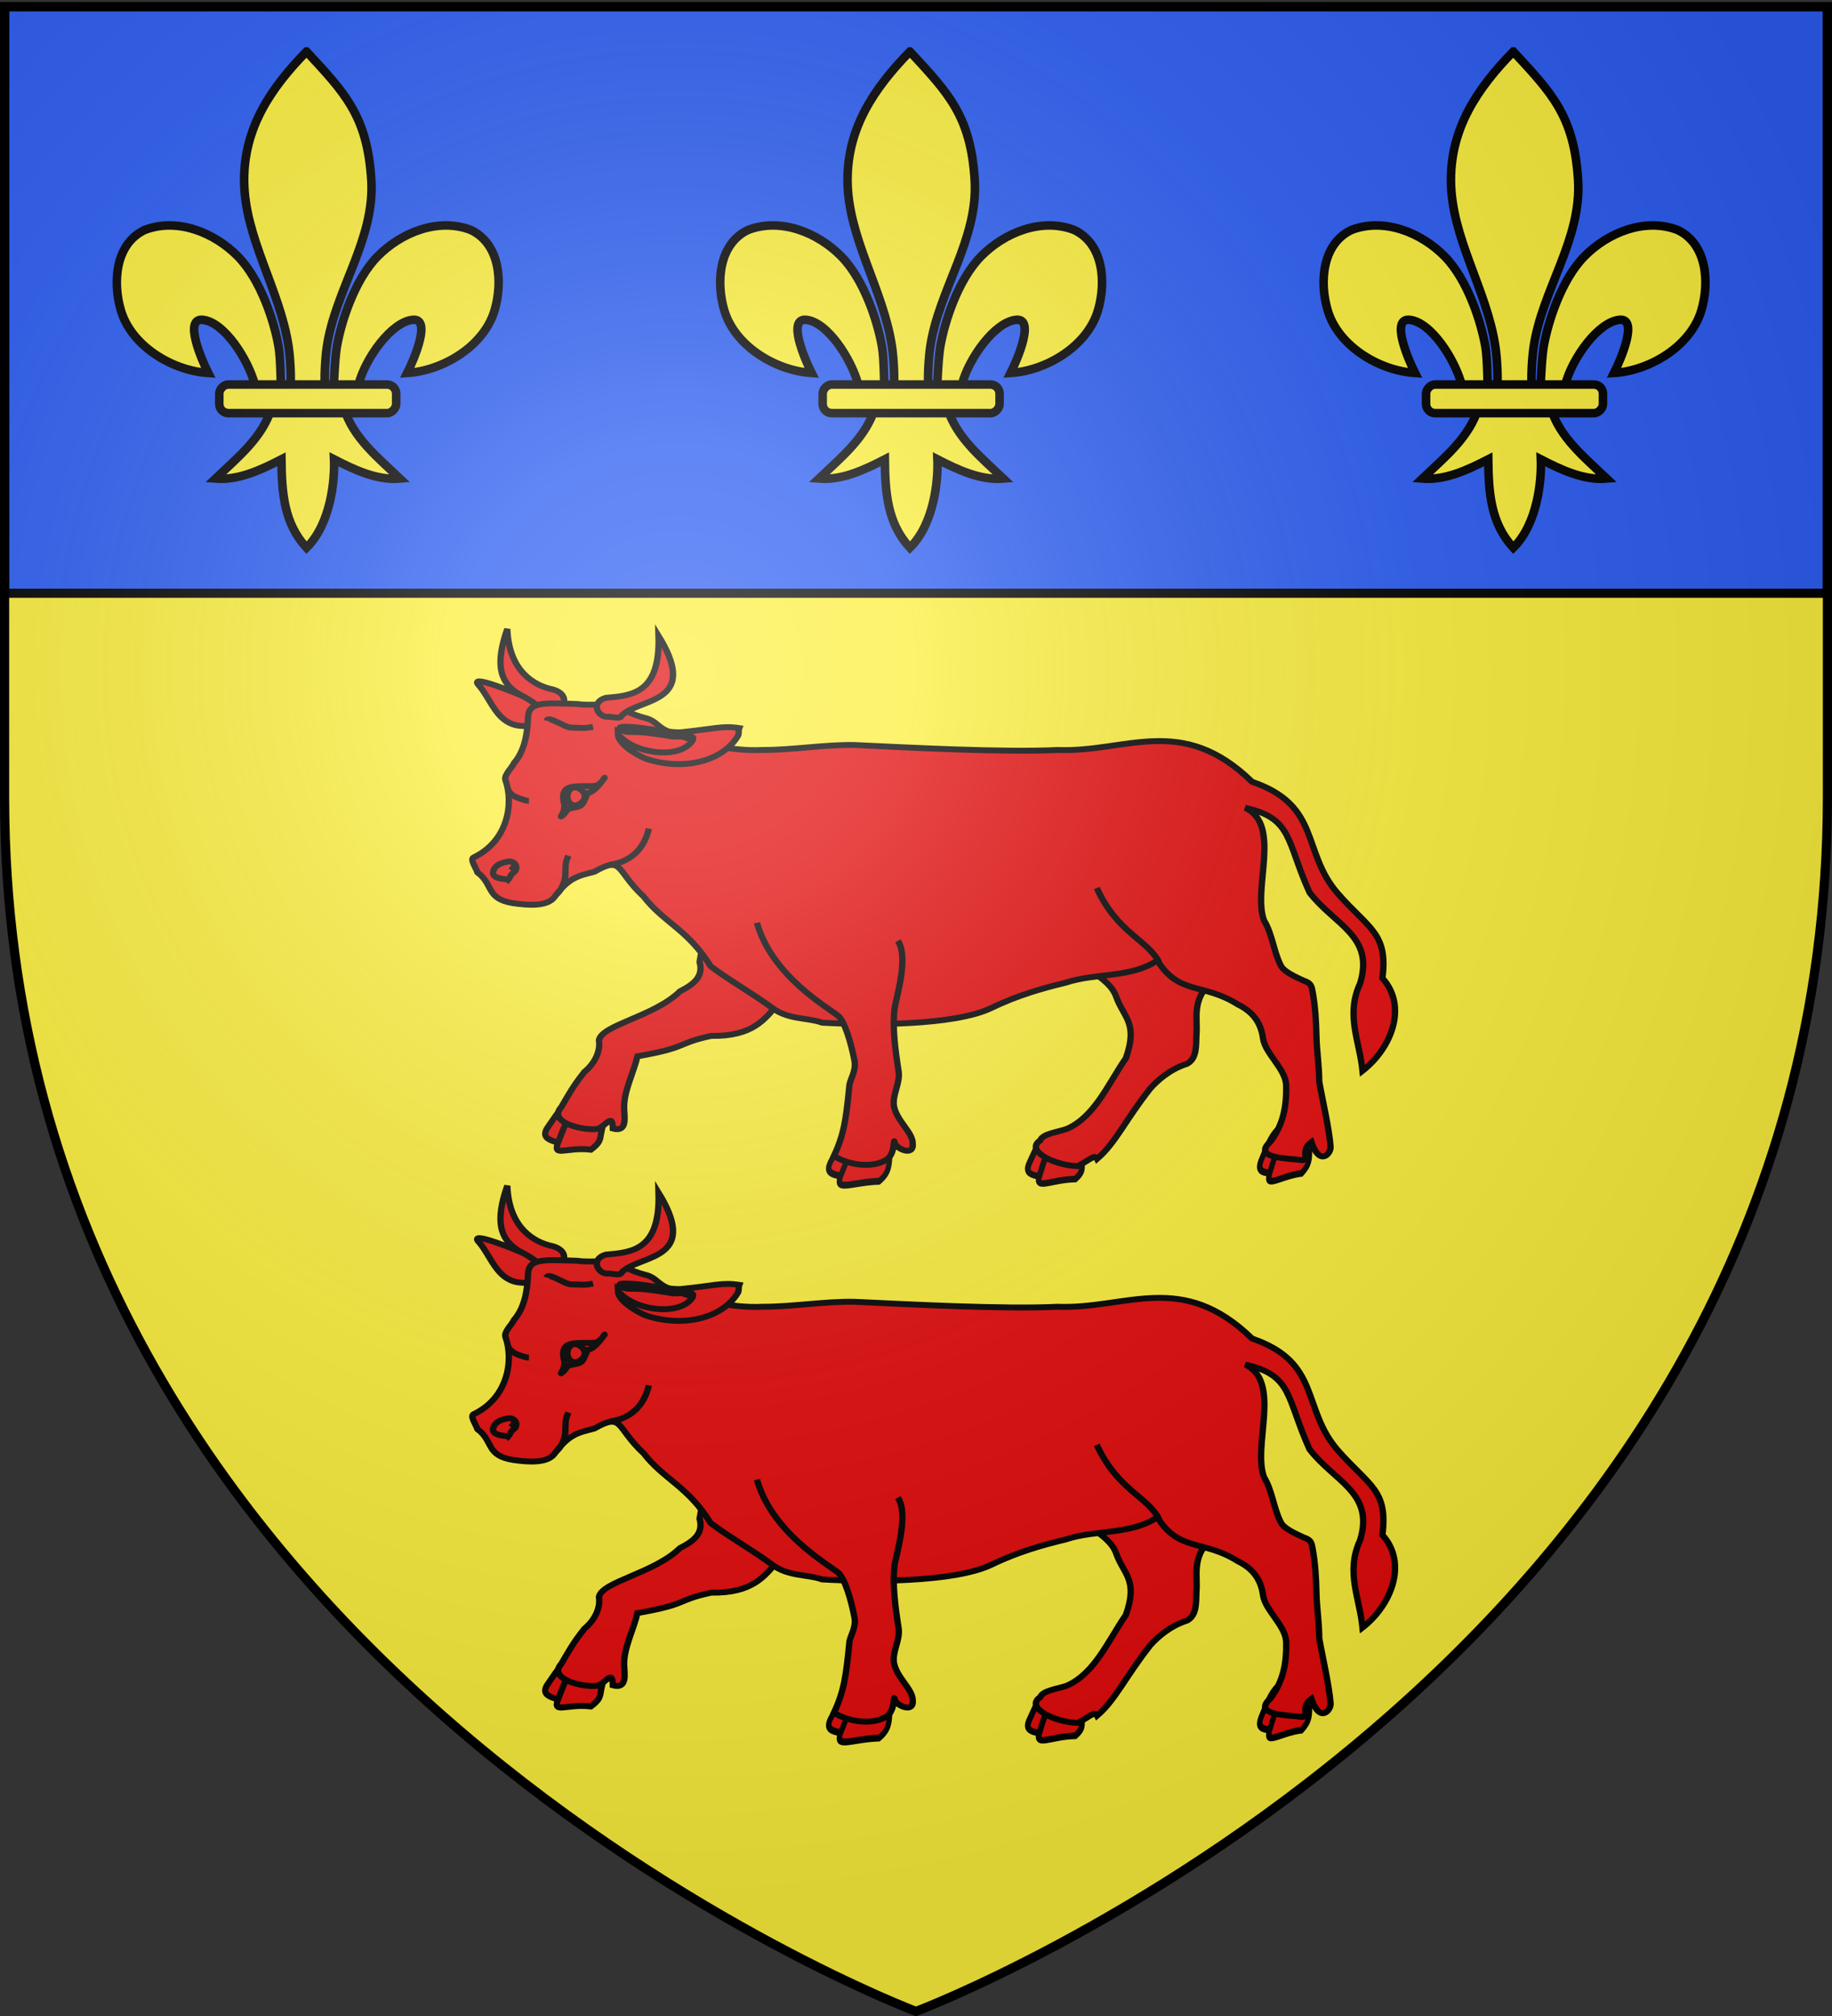 <svg xmlns="http://www.w3.org/2000/svg" xmlns:xlink="http://www.w3.org/1999/xlink" width="600" height="660" version="1.0"><rect width="100%" height="100%" fill="#333333" stroke="none"/><desc>Flag of Canton of Valais (Wallis)</desc><defs><radialGradient xlink:href="#a" id="b" cx="221.445" cy="226.331" r="300" fx="221.445" fy="226.331" gradientTransform="matrix(1.353 0 0 1.349 -77.63 -85.747)" gradientUnits="userSpaceOnUse"/><linearGradient id="a"><stop offset="0" style="stop-color:white;stop-opacity:.314"/><stop offset=".19" style="stop-color:white;stop-opacity:.251"/><stop offset=".6" style="stop-color:#6b6b6b;stop-opacity:.125"/><stop offset="1" style="stop-color:black;stop-opacity:.125"/></linearGradient></defs><g style="display:inline"><path d="M300 658.5s298.5-112.32 298.5-397.772V2.176H1.5v258.552C1.5 546.18 300 658.5 300 658.5" style="fill:#fcef3c;fill-opacity:1;fill-rule:evenodd;stroke:none;stroke-width:1px;stroke-linecap:butt;stroke-linejoin:miter;stroke-opacity:1"/><path d="M1.5 2.188v192.03h597V2.189z" style="fill:#2b5df2;fill-opacity:1;fill-rule:evenodd;stroke:#000;stroke-width:3;stroke-linecap:butt;stroke-linejoin:miter;stroke-miterlimit:4;stroke-dasharray:none;stroke-opacity:1;display:inline"/><g style="stroke:#000;stroke-opacity:1;stroke-width:2.8;stroke-miterlimit:4;stroke-dasharray:none"><g style="display:inline;stroke:#000;stroke-opacity:1;stroke-width:20.296;stroke-miterlimit:4;stroke-dasharray:none"><g style="stroke:#000;stroke-width:6.576;stroke-miterlimit:4;stroke-dasharray:none;stroke-opacity:1;display:inline" transform="matrix(.426 0 0 .426 120.874 327.873)"><path d="M-48.097-730.047C-18.635-698.2-1.31-680.639 1.716-631.226c2.8 45.728-27.63 83.959-34.188 128.188-1.244 8.39-2.311 25.513-1.187 32.458.832 5.143 3.392 20.855 6.187 1.414.575-3.999.987-24.06 2.75-34.247 3.212-18.561 13.498-51.199 31.344-69.281 17.838-18.075 46.104-29.799 71.312-20.344 22.84 10.538 25 40.3 18.5 62.062-8.138 27.256-39.24 46.12-67.125 47.97 5.526-10.927 18.75-42.114 4.407-40.876-16.603 1.433-36.463 29.681-41.633 49.06-1.947 7.297-1.16 18.627-11.586 18.159 6.875 23.228 26.28 38.598 43.281 54.812-17.722 1.474-35.255-6.867-50.719-14.812.654 15.925-2.437 49.567-21.156 67.937-17.375-18.916-18.956-41.986-19.281-67.937-15.463 7.945-32.996 16.286-50.719 14.812 17.001-16.214 36.407-31.584 43.281-54.812-10.425.468-11.052-10.155-13-17.453-5.17-19.377-23.616-48.333-40.218-49.766-14.344-1.238-1.12 29.949 4.406 40.875-27.884-1.848-58.986-20.713-67.125-47.969-6.499-21.762-4.34-51.524 18.5-62.062 25.208-9.455 53.474 2.27 71.312 20.344 17.846 18.082 28.132 50.72 31.344 69.281 1.763 10.187 1.468 28.834 2.043 32.833 2.796 19.441 6.062 5.143 6.895 0 1.124-6.945.056-24.069-1.188-32.458-6.559-44.23-34.109-84.015-34.187-128.188-.07-39.886 19.983-70.234 47.937-98.82z" style="fill:#fcef3c;fill-opacity:1;fill-rule:evenodd;stroke:#000;stroke-width:6.576;stroke-linecap:butt;stroke-linejoin:miter;stroke-miterlimit:4;stroke-dasharray:none;stroke-opacity:1"/><rect width="136" height="22" x="-20.841" y="-474.154" rx="7.012" ry="7.012" style="fill:#fcef3c;fill-opacity:1;fill-rule:evenodd;stroke:#000;stroke-width:6.576;stroke-linejoin:round;stroke-miterlimit:4;stroke-dasharray:none;stroke-opacity:1" transform="scale(-1 1)"/></g></g><g style="display:inline;stroke:#000;stroke-opacity:1;stroke-width:20.296;stroke-miterlimit:4;stroke-dasharray:none"><g style="stroke:#000;stroke-width:6.576;stroke-miterlimit:4;stroke-dasharray:none;stroke-opacity:1;display:inline" transform="matrix(.426 0 0 .426 516.112 327.873)"><path d="M-48.097-730.047C-18.635-698.2-1.31-680.639 1.716-631.226c2.8 45.728-27.63 83.959-34.188 128.188-1.244 8.39-2.311 25.513-1.187 32.458.832 5.143 3.392 20.855 6.187 1.414.575-3.999.987-24.06 2.75-34.247 3.212-18.561 13.498-51.199 31.344-69.281 17.838-18.075 46.104-29.799 71.312-20.344 22.84 10.538 25 40.3 18.5 62.062-8.138 27.256-39.24 46.12-67.125 47.97 5.526-10.927 18.75-42.114 4.407-40.876-16.603 1.433-36.463 29.681-41.633 49.06-1.947 7.297-1.16 18.627-11.586 18.159 6.875 23.228 26.28 38.598 43.281 54.812-17.722 1.474-35.255-6.867-50.719-14.812.654 15.925-2.437 49.567-21.156 67.937-17.375-18.916-18.956-41.986-19.281-67.937-15.463 7.945-32.996 16.286-50.719 14.812 17.001-16.214 36.407-31.584 43.281-54.812-10.425.468-11.052-10.155-13-17.453-5.17-19.377-23.616-48.333-40.218-49.766-14.344-1.238-1.12 29.949 4.406 40.875-27.884-1.848-58.986-20.713-67.125-47.969-6.499-21.762-4.34-51.524 18.5-62.062 25.208-9.455 53.474 2.27 71.312 20.344 17.846 18.082 28.132 50.72 31.344 69.281 1.763 10.187 1.468 28.834 2.043 32.833 2.796 19.441 6.062 5.143 6.895 0 1.124-6.945.056-24.069-1.188-32.458-6.559-44.23-34.109-84.015-34.187-128.188-.07-39.886 19.983-70.234 47.937-98.82z" style="fill:#fcef3c;fill-opacity:1;fill-rule:evenodd;stroke:#000;stroke-width:6.576;stroke-linecap:butt;stroke-linejoin:miter;stroke-miterlimit:4;stroke-dasharray:none;stroke-opacity:1"/><rect width="136" height="22" x="-20.841" y="-474.154" rx="7.012" ry="7.012" style="fill:#fcef3c;fill-opacity:1;fill-rule:evenodd;stroke:#000;stroke-width:6.576;stroke-linejoin:round;stroke-miterlimit:4;stroke-dasharray:none;stroke-opacity:1" transform="scale(-1 1)"/></g></g><g style="display:inline;stroke:#000;stroke-opacity:1;stroke-width:20.296;stroke-miterlimit:4;stroke-dasharray:none"><g style="stroke:#000;stroke-width:6.576;stroke-miterlimit:4;stroke-dasharray:none;stroke-opacity:1;display:inline" transform="matrix(.426 0 0 .426 318.493 327.873)"><path d="M-48.097-730.047C-18.635-698.2-1.31-680.639 1.716-631.226c2.8 45.728-27.63 83.959-34.188 128.188-1.244 8.39-2.311 25.513-1.187 32.458.832 5.143 3.392 20.855 6.187 1.414.575-3.999.987-24.06 2.75-34.247 3.212-18.561 13.498-51.199 31.344-69.281 17.838-18.075 46.104-29.799 71.312-20.344 22.84 10.538 25 40.3 18.5 62.062-8.138 27.256-39.24 46.12-67.125 47.97 5.526-10.927 18.75-42.114 4.407-40.876-16.603 1.433-36.463 29.681-41.633 49.06-1.947 7.297-1.16 18.627-11.586 18.159 6.875 23.228 26.28 38.598 43.281 54.812-17.722 1.474-35.255-6.867-50.719-14.812.654 15.925-2.437 49.567-21.156 67.937-17.375-18.916-18.956-41.986-19.281-67.937-15.463 7.945-32.996 16.286-50.719 14.812 17.001-16.214 36.407-31.584 43.281-54.812-10.425.468-11.052-10.155-13-17.453-5.17-19.377-23.616-48.333-40.218-49.766-14.344-1.238-1.12 29.949 4.406 40.875-27.884-1.848-58.986-20.713-67.125-47.969-6.499-21.762-4.34-51.524 18.5-62.062 25.208-9.455 53.474 2.27 71.312 20.344 17.846 18.082 28.132 50.72 31.344 69.281 1.763 10.187 1.468 28.834 2.043 32.833 2.796 19.441 6.062 5.143 6.895 0 1.124-6.945.056-24.069-1.188-32.458-6.559-44.23-34.109-84.015-34.187-128.188-.07-39.886 19.983-70.234 47.937-98.82z" style="fill:#fcef3c;fill-opacity:1;fill-rule:evenodd;stroke:#000;stroke-width:6.576;stroke-linecap:butt;stroke-linejoin:miter;stroke-miterlimit:4;stroke-dasharray:none;stroke-opacity:1"/><rect width="136" height="22" x="-20.841" y="-474.154" rx="7.012" ry="7.012" style="fill:#fcef3c;fill-opacity:1;fill-rule:evenodd;stroke:#000;stroke-width:6.576;stroke-linejoin:round;stroke-miterlimit:4;stroke-dasharray:none;stroke-opacity:1" transform="scale(-1 1)"/></g></g></g><g style="stroke:#000;stroke-opacity:1;stroke-width:2.117;stroke-miterlimit:4;stroke-dasharray:none"><g style="stroke:#000;stroke-opacity:1;stroke-width:2.117;stroke-miterlimit:4;stroke-dasharray:none"><g style="stroke:#000;stroke-opacity:1;stroke-width:3.471;stroke-miterlimit:4;stroke-dasharray:none"><path d="M774.097 562.09c-4.669 4.748-5.584 9.856-7.735 15.919-4.086 10.757 6.69 7.582 24.916 6.852 5.796-4.732 4.52-10.964 4.108-17.539" style="fill:#e20909;fill-opacity:1;fill-rule:evenodd;stroke:#000;stroke-width:3.471;stroke-linecap:butt;stroke-linejoin:miter;stroke-miterlimit:4;stroke-dasharray:none;stroke-opacity:1" transform="matrix(.561 .154 -.157 .549 -159.45 -66.78)"/><path d="M777.525 568.12c-2.892 5.12-2.75 10.288-3.424 16.51-1.411 11.064 4.475 2.391 18.783.16 3.787-5.198 3.827-6.689 2.386-13.21" style="fill:#e20909;fill-opacity:1;fill-rule:evenodd;stroke:#000;stroke-width:3.471;stroke-linecap:butt;stroke-linejoin:miter;stroke-miterlimit:4;stroke-dasharray:none;stroke-opacity:1" transform="matrix(.561 .154 -.157 .549 -159.45 -66.78)"/></g><path d="M222.196 317.634c-2.336 3.979-2.93 8.746-3.688 13.21 1.403 5.4-2.1 8.118-6.579 10.574-8.682 9.08-26.06 11.963-27.124 17.525.61 4.095-1.535 8.496-4.896 11.434-3.992 5.45-5.147 7.943-7.708 12.587-4.585 5.364 6.788 8.364 11.524 7.916 3.02-.118 5.62-6.533 5.74-.199 5.097 1.44 3.798-4.392 3.77-7.518-.09-5.949 3.187-12.56 4.456-18.407 17.66-3.353 12.453-4.483 24.726-7.343 13.93.249 18.018-5.988 22.522-11.814 3.946-2.408 6.729-3.816 10.018-6.866" style="fill:#e20909;fill-opacity:1;fill-rule:evenodd;stroke:#000;stroke-width:2.117;stroke-linecap:butt;stroke-linejoin:miter;stroke-miterlimit:4;stroke-dasharray:none;stroke-opacity:1" transform="matrix(.978 0 0 .912 15.422 13.172)"/><g style="stroke:#000;stroke-opacity:1;stroke-width:3.759;stroke-miterlimit:4;stroke-dasharray:none"><path d="M1033.472 561.592c-5.037 3.662-6.642 8.208-9.534 13.446-5.383 9.254 5.095 7.932 22.13 9.949 6.083-3.483 5.817-9.38 6.406-15.466" style="fill:#e20909;fill-opacity:1;fill-rule:evenodd;stroke:#000;stroke-width:3.759;stroke-linecap:butt;stroke-linejoin:miter;stroke-miterlimit:4;stroke-dasharray:none;stroke-opacity:1" transform="matrix(.496 0 0 .57 -170.564 52.57)"/><path d="M1038.127 567.5c-4.473 4.323-5.423 9.046-7.55 14.633-4.03 9.91 6.16 3.199 23.313 2.838 5.533-4.29 4.44-6.143 4.168-12.25" style="fill:#e20909;fill-opacity:1;fill-rule:evenodd;stroke:#000;stroke-width:3.759;stroke-linecap:butt;stroke-linejoin:miter;stroke-miterlimit:4;stroke-dasharray:none;stroke-opacity:1" transform="matrix(.496 0 0 .57 -170.564 52.57)"/></g><path d="M341.469 329.157c3.29.29 6.188 3.482 8.83 5.449 3.257 2.374 6.53 5.085 7.713 8.704 2.46 7.529 7.444 9.398 3.25 22.116-5.945 9.187-10.367 20.935-19.76 25.374-3.185 1.195-8.076 1.7-8.948 4.152-5.229 3.702 5.01 9.043 12.584 9.209 4.282-2.341 5.629-4.376 6.483-2.59 6.203-5.704 9.51-14.037 17.852-25.335 2.3-2.716 6.329-6.765 12.319-8.823 3.252-1.923 2.954-6.329 3.095-10.268.5-5.584-1.533-11.777 4.006-18.111 1.894-2.654 6.984-4.79 1.653-7.408" style="fill:#e20909;fill-opacity:1;fill-rule:evenodd;stroke:#000;stroke-width:2.117;stroke-linecap:butt;stroke-linejoin:miter;stroke-miterlimit:4;stroke-dasharray:none;stroke-opacity:1" transform="matrix(.978 0 0 .912 15.422 13.172)"/><g style="stroke:#000;stroke-opacity:1;stroke-width:3.313;stroke-miterlimit:4;stroke-dasharray:none"><path d="M941.012 563.374c-5.198 3.515-6.854 7.879-9.838 12.907-5.555 8.883 5.257 7.614 22.836 9.55 6.276-3.343 6.002-9.005 6.609-14.846" style="fill:#e20909;fill-opacity:1;fill-rule:evenodd;stroke:#000;stroke-width:3.313;stroke-linecap:butt;stroke-linejoin:miter;stroke-miterlimit:4;stroke-dasharray:none;stroke-opacity:1" transform="matrix(.534 -.005 -.069 .683 -185.01 -9.421)"/><path d="M945.815 569.045c-4.616 4.15-5.595 8.684-7.79 14.047-4.159 9.511 5.781 4.298 23.481 3.951 5.71-4.118 5.157-7.124 4.875-12.986" style="fill:#e20909;fill-opacity:1;fill-rule:evenodd;stroke:#000;stroke-width:3.313;stroke-linecap:butt;stroke-linejoin:miter;stroke-miterlimit:4;stroke-dasharray:none;stroke-opacity:1" transform="matrix(.534 -.005 -.069 .683 -185.01 -9.421)"/></g><g style="stroke:#000;stroke-opacity:1;stroke-width:4.213;stroke-miterlimit:4;stroke-dasharray:none"><path d="M1181.228 559.143c-5.085 4.86-6.462 10.451-9.157 16.993-5.052 11.584 5.975 9.005 24.202 9.797 6.206-4.745 5.502-11.776 5.69-19.112" style="fill:#e20909;fill-opacity:1;fill-rule:evenodd;stroke:#000;stroke-width:4.213;stroke-linecap:butt;stroke-linejoin:miter;stroke-miterlimit:4;stroke-dasharray:none;stroke-opacity:1" transform="matrix(.421 .001 -.06 .535 -45.489 69.604)"/><path d="M1186.592 565.767c-4.439 5.598-5.109 11.34-6.967 18.226-3.568 12.238 6.334 3.68 24.515 1.616 5.565-5.66 4.707-8.21 3.98-15.49" style="fill:#e20909;fill-opacity:1;fill-rule:evenodd;stroke:#000;stroke-width:4.213;stroke-linecap:butt;stroke-linejoin:miter;stroke-miterlimit:4;stroke-dasharray:none;stroke-opacity:1" transform="matrix(.421 .001 -.06 .535 -45.489 69.604)"/></g><path d="M168.418 232.814c-4.705-1.251-13.76-5.76-14.3-21.478-8.583 26.08 9.592 21.926 12.319 30.972 7.705-1.203 9.304-7.962 1.981-9.494z" style="fill:#e20909;fill-opacity:1;fill-rule:evenodd;stroke:#000;stroke-width:2.117;stroke-linecap:butt;stroke-linejoin:miter;stroke-miterlimit:4;stroke-dasharray:none;stroke-opacity:1" transform="matrix(.978 0 0 .912 15.422 13.172)"/><path d="M165.874 247.268c-1.495-1.338-6.263-.81-8.6-1.325-6.86-1.51-8.615-9.246-12.57-14.262-4.46-4.888 14.107 3.46 14.874 3.905 3.447 1.997 10.989 7.578 6.296 11.682z" style="fill:#e20909;fill-opacity:1;fill-rule:evenodd;stroke:#000;stroke-width:2.117;stroke-linecap:butt;stroke-linejoin:miter;stroke-miterlimit:4;stroke-dasharray:none;stroke-opacity:1" transform="matrix(.978 0 0 .912 15.422 13.172)"/><path d="M432.284 306.355c10.354 12.66 16.82 14.14 14.883 30.312 8.606 10.267 2.957 25.244-6.66 33.294-.959-10.565-5.735-20.025-.808-31.393 4.863-17.063-8.55-20.903-16.93-32.625-7.845-18.534-5.57-26.604-21.559-30.404 12.358 6.005 2.355 29.268 6.338 40.472 2.814 4.952 3.165 11.11 5.625 16.21 1.016 2.105 4.557 3.846 7.603 5.348 2.639.926 2.665 1.988 3.092 4.447.805 4.949 1.106 10.066 1.199 15.22.102 5.634.947 11.004.94 16.555.994 6.178 3.4 17.145 3.8 23.439.154 2.405-3.616 7.201-6.428-1.718-3.711 2.91-.668 6.06-2.91 6.518-4.649-.691-17.237-.508-10.76-6.686 4.266-6.24 5.406-12.51 5.226-20.401-.33-5.906-7.053-11.196-7.747-16.668-.73-5.769-3.497-9.595-8.494-12.185-11.385-7.735-19.745-3.308-26.88-15.75-9.079 6.438-20.571 4.357-30.661 7.965-7.403 1.916-15.917 4.407-24.814 9.033-12.562 6.531-41.912 6.277-56.804 5.33-5.096-1.96-11.17-.897-16.807-5.374-6.78-5.384-14.504-9.967-20.52-14.878-7.673-13.272-15.55-15.514-22.428-25.014-9.47-9.416-6.782-14.79-16.54-8.893-5.09 1.447-8.336 1.784-13.325 9.061-2.47 3.602-9.257 2.918-13.898 2.2-9.171-1.598-6.477-6.77-11.892-11.053-.5-1.614-2.592-4.697-1.29-5.36 11.701-5.965 13.378-19.617 10.68-27.709-.627-1.88 2.176-4.441 2.898-6.222 3.44-4.204 4.45-10.475 4.624-16.185.177-5.834 4.911-5.385 16.529-4.969 4.881.838 11.302-.882 15.293 1.784 2.543 1.7 5.19 2.618 7.874 3.374 3.016.85 3.927 3.193 6.935 4.51 9.312 4.075 21.34 7.424 31.876 6.838 10.3.019 20.614-1.963 30.9-1.78 17.914.902 50.018 2.731 67.959 1.78 23.037.976 41.54-13.214 65.126 11.419 23.255 8.526 16.452 25.116 28.755 40.158z" style="fill:#e20909;fill-opacity:1;fill-rule:evenodd;stroke:#000;stroke-width:2.117;stroke-linecap:butt;stroke-linejoin:miter;stroke-miterlimit:4;stroke-dasharray:none;stroke-opacity:1" transform="matrix(.978 0 0 .912 15.422 13.172)"/><path d="M187.032 236.07c8.849-.812 18.346-1.567 17.728-22.247 12.398 21.607-1.929 22.354-9.619 26.584-1.033.569-1.947 1.2-2.66 1.954-.555 1.406-2.337.59-4.446.495-3.413.475-6.382-5.012-1.003-6.787zM191.102 248.913c0 3.502 5.678 7.28 9.257 8.95 12.27 4.477 25.673 1.272 30.951-8.086.505-.896.117-1.848.482-2.855-5.796-.959-8.335.313-19.863 1.528-6.285-.058-12.225-2.006-18.513-2.006-3.78 0-.383 1.852 1.157 1.852 4.886-.005 6.137.204 13.555 1.389 2.874 1.073 9.67-1.39 7.934 1.852-4.335 6.871-20.046 4.585-24.96-2.624zM237.716 316.812c4.972 18.983 23.5 30.234 27.154 33.368 2.177 1.868 4.345 9.53 5.529 16.25.63 3.577-1.664 6.888-1.738 8.918-1.122 12.176-1.791 17.433-5.165 25.168 5.46 3.629 13.673 4.447 18.033 1.026 2.625-2.484 1.785-8.166 2.357-5.712.483 2.159 6.48 5 5.999.2-.025-4.14-5.499-8.14-6.321-13.628-.475-4.026 2.187-8.14 1.592-12.23-1.137-7.81-2.097-15.54-1.366-22.423.377-3.555 4.936-18.396 1.11-24.456M172.16 278.634c-.493.35 1.845-2.18.814-5.346-1.137-6.962 4.794-5.125 10.673-5.63 2.057-.705 2.818-2.806 3.048-2.903-.016-.156-2.908 5.057-5.728 5.516-1.807 5.182-1.985 4.566-5.628 5.429-1.866.442-1.104 1.498-3.18 2.934z" style="fill:#e20909;fill-opacity:1;fill-rule:evenodd;stroke:#000;stroke-width:2.117;stroke-linecap:butt;stroke-linejoin:miter;stroke-miterlimit:4;stroke-dasharray:none;stroke-opacity:1" transform="matrix(.978 0 0 .912 15.422 13.172)"/><path d="M180.057 271.443c0 1.797-1.947 3.256-3.329 3.256-1.381 0-2.502-1.459-2.502-3.256s1.121-3.255 2.502-3.255c1.382 0 3.33 1.458 3.33 3.255z" style="fill:#e20909;fill-opacity:1;stroke:#000;stroke-width:2.117;stroke-miterlimit:4;stroke-opacity:1;stroke-dasharray:none" transform="matrix(.978 0 0 .912 15.422 13.172)"/><path d="M154.406 268.974c.688 2.148 3.138 3.174 6.281 4.012.212.057.441 0 .662 0M188.292 295.98c7.916-1.077 11.813-6.523 13.224-12.963M167.3 244.284c.55-2.058 5.992 2.469 8.264 2.469 3.142 0 4.136.423 7.273-.309M170.275 306.627c1.154-.27 2.435-2.922 2.975-4.938.612-2.285.069-4.886.661-7.098.23-.86.48-1.346.661-1.852M156.72 296.134l-1.322 1.852M154.406 301.38c-1.07-.449-6.683-.175-4.628-4.012.814-1.52 2.631-2.08 4.298-2.469 2.767-.645 4.194 2.465 1.983 4.013-.832.582-1.003 1.71-1.653 2.469z" style="fill:#e20909;fill-opacity:1;fill-rule:evenodd;stroke:#000;stroke-width:2.117;stroke-linecap:butt;stroke-linejoin:miter;stroke-miterlimit:4;stroke-dasharray:none;stroke-opacity:1" transform="matrix(.978 0 0 .912 15.422 13.172)"/><path d="M372.444 331.175c-3.689-8.191-13.943-10.486-20.924-26.836" style="fill:none;fill-rule:evenodd;stroke:#000;stroke-width:2.117;stroke-linecap:butt;stroke-linejoin:miter;stroke-miterlimit:4;stroke-dasharray:none;stroke-opacity:1" transform="matrix(.978 0 0 .912 15.422 13.172)"/></g><g style="stroke:#000;stroke-opacity:1;stroke-width:2.117;stroke-miterlimit:4;stroke-dasharray:none"><g style="stroke:#000;stroke-opacity:1;stroke-width:3.471;stroke-miterlimit:4;stroke-dasharray:none"><path d="M774.097 562.09c-4.669 4.748-5.584 9.856-7.735 15.919-4.086 10.757 6.69 7.582 24.916 6.852 5.796-4.732 4.52-10.964 4.108-17.539" style="fill:#e20909;fill-opacity:1;fill-rule:evenodd;stroke:#000;stroke-width:3.471;stroke-linecap:butt;stroke-linejoin:miter;stroke-miterlimit:4;stroke-dasharray:none;stroke-opacity:1" transform="matrix(.561 .154 -.157 .549 -159.45 115.494)"/><path d="M777.525 568.12c-2.892 5.12-2.75 10.288-3.424 16.51-1.411 11.064 4.475 2.391 18.783.16 3.787-5.198 3.827-6.689 2.386-13.21" style="fill:#e20909;fill-opacity:1;fill-rule:evenodd;stroke:#000;stroke-width:3.471;stroke-linecap:butt;stroke-linejoin:miter;stroke-miterlimit:4;stroke-dasharray:none;stroke-opacity:1" transform="matrix(.561 .154 -.157 .549 -159.45 115.494)"/></g><path d="M222.196 317.634c-2.336 3.979-2.93 8.746-3.688 13.21 1.403 5.4-2.1 8.118-6.579 10.574-8.682 9.08-26.06 11.963-27.124 17.525.61 4.095-1.535 8.496-4.896 11.434-3.992 5.45-5.147 7.943-7.708 12.587-4.585 5.364 6.788 8.364 11.524 7.916 3.02-.118 5.62-6.533 5.74-.199 5.097 1.44 3.798-4.392 3.77-7.518-.09-5.949 3.187-12.56 4.456-18.407 17.66-3.353 12.453-4.483 24.726-7.343 13.93.249 18.018-5.988 22.522-11.814 3.946-2.408 6.729-3.816 10.018-6.866" style="fill:#e20909;fill-opacity:1;fill-rule:evenodd;stroke:#000;stroke-width:2.117;stroke-linecap:butt;stroke-linejoin:miter;stroke-miterlimit:4;stroke-dasharray:none;stroke-opacity:1" transform="matrix(.978 0 0 .912 15.422 195.448)"/><g style="stroke:#000;stroke-opacity:1;stroke-width:3.759;stroke-miterlimit:4;stroke-dasharray:none"><path d="M1033.472 561.592c-5.037 3.662-6.642 8.208-9.534 13.446-5.383 9.254 5.095 7.932 22.13 9.949 6.083-3.483 5.817-9.38 6.406-15.466" style="fill:#e20909;fill-opacity:1;fill-rule:evenodd;stroke:#000;stroke-width:3.759;stroke-linecap:butt;stroke-linejoin:miter;stroke-miterlimit:4;stroke-dasharray:none;stroke-opacity:1" transform="matrix(.496 0 0 .57 -170.564 234.845)"/><path d="M1038.127 567.5c-4.473 4.323-5.423 9.046-7.55 14.633-4.03 9.91 6.16 3.199 23.313 2.838 5.533-4.29 4.44-6.143 4.168-12.25" style="fill:#e20909;fill-opacity:1;fill-rule:evenodd;stroke:#000;stroke-width:3.759;stroke-linecap:butt;stroke-linejoin:miter;stroke-miterlimit:4;stroke-dasharray:none;stroke-opacity:1" transform="matrix(.496 0 0 .57 -170.564 234.845)"/></g><path d="M341.469 329.157c3.29.29 6.188 3.482 8.83 5.449 3.257 2.374 6.53 5.085 7.713 8.704 2.46 7.529 7.444 9.398 3.25 22.116-5.945 9.187-10.367 20.935-19.76 25.374-3.185 1.195-8.076 1.7-8.948 4.152-5.229 3.702 5.01 9.043 12.584 9.209 4.282-2.341 5.629-4.376 6.483-2.59 6.203-5.704 9.51-14.037 17.852-25.335 2.3-2.716 6.329-6.765 12.319-8.823 3.252-1.923 2.954-6.329 3.095-10.268.5-5.584-1.533-11.777 4.006-18.111 1.894-2.654 6.984-4.79 1.653-7.408" style="fill:#e20909;fill-opacity:1;fill-rule:evenodd;stroke:#000;stroke-width:2.117;stroke-linecap:butt;stroke-linejoin:miter;stroke-miterlimit:4;stroke-dasharray:none;stroke-opacity:1" transform="matrix(.978 0 0 .912 15.422 195.448)"/><g style="stroke:#000;stroke-opacity:1;stroke-width:3.313;stroke-miterlimit:4;stroke-dasharray:none"><path d="M941.012 563.374c-5.198 3.515-6.854 7.879-9.838 12.907-5.555 8.883 5.257 7.614 22.836 9.55 6.276-3.343 6.002-9.005 6.609-14.846" style="fill:#e20909;fill-opacity:1;fill-rule:evenodd;stroke:#000;stroke-width:3.313;stroke-linecap:butt;stroke-linejoin:miter;stroke-miterlimit:4;stroke-dasharray:none;stroke-opacity:1" transform="matrix(.534 -.005 -.069 .683 -185.01 172.854)"/><path d="M945.815 569.045c-4.616 4.15-5.595 8.684-7.79 14.047-4.159 9.511 5.781 4.298 23.481 3.951 5.71-4.118 5.157-7.124 4.875-12.986" style="fill:#e20909;fill-opacity:1;fill-rule:evenodd;stroke:#000;stroke-width:3.313;stroke-linecap:butt;stroke-linejoin:miter;stroke-miterlimit:4;stroke-dasharray:none;stroke-opacity:1" transform="matrix(.534 -.005 -.069 .683 -185.01 172.854)"/></g><g style="stroke:#000;stroke-opacity:1;stroke-width:4.213;stroke-miterlimit:4;stroke-dasharray:none"><path d="M1181.228 559.143c-5.085 4.86-6.462 10.451-9.157 16.993-5.052 11.584 5.975 9.005 24.202 9.797 6.206-4.745 5.502-11.776 5.69-19.112" style="fill:#e20909;fill-opacity:1;fill-rule:evenodd;stroke:#000;stroke-width:4.213;stroke-linecap:butt;stroke-linejoin:miter;stroke-miterlimit:4;stroke-dasharray:none;stroke-opacity:1" transform="matrix(.421 .001 -.06 .535 -45.489 251.88)"/><path d="M1186.592 565.767c-4.439 5.598-5.109 11.34-6.967 18.226-3.568 12.238 6.334 3.68 24.515 1.616 5.565-5.66 4.707-8.21 3.98-15.49" style="fill:#e20909;fill-opacity:1;fill-rule:evenodd;stroke:#000;stroke-width:4.213;stroke-linecap:butt;stroke-linejoin:miter;stroke-miterlimit:4;stroke-dasharray:none;stroke-opacity:1" transform="matrix(.421 .001 -.06 .535 -45.489 251.88)"/></g><path d="M168.418 232.814c-4.705-1.251-13.76-5.76-14.3-21.478-8.583 26.08 9.592 21.926 12.319 30.972 7.705-1.203 9.304-7.962 1.981-9.494z" style="fill:#e20909;fill-opacity:1;fill-rule:evenodd;stroke:#000;stroke-width:2.117;stroke-linecap:butt;stroke-linejoin:miter;stroke-miterlimit:4;stroke-dasharray:none;stroke-opacity:1" transform="matrix(.978 0 0 .912 15.422 195.448)"/><path d="M165.874 247.268c-1.495-1.338-6.263-.81-8.6-1.325-6.86-1.51-8.615-9.246-12.57-14.262-4.46-4.888 14.107 3.46 14.874 3.905 3.447 1.997 10.989 7.578 6.296 11.682z" style="fill:#e20909;fill-opacity:1;fill-rule:evenodd;stroke:#000;stroke-width:2.117;stroke-linecap:butt;stroke-linejoin:miter;stroke-miterlimit:4;stroke-dasharray:none;stroke-opacity:1" transform="matrix(.978 0 0 .912 15.422 195.448)"/><path d="M432.284 306.355c10.354 12.66 16.82 14.14 14.883 30.312 8.606 10.267 2.957 25.244-6.66 33.294-.959-10.565-5.735-20.025-.808-31.393 4.863-17.063-8.55-20.903-16.93-32.625-7.845-18.534-5.57-26.604-21.559-30.404 12.358 6.005 2.355 29.268 6.338 40.472 2.814 4.952 3.165 11.11 5.625 16.21 1.016 2.105 4.557 3.846 7.603 5.348 2.639.926 2.665 1.988 3.092 4.447.805 4.949 1.106 10.066 1.199 15.22.102 5.634.947 11.004.94 16.555.994 6.178 3.4 17.145 3.8 23.439.154 2.405-3.616 7.201-6.428-1.718-3.711 2.91-.668 6.06-2.91 6.518-4.649-.691-17.237-.508-10.76-6.686 4.266-6.24 5.406-12.51 5.226-20.401-.33-5.906-7.053-11.196-7.747-16.668-.73-5.769-3.497-9.595-8.494-12.185-11.385-7.735-19.745-3.308-26.88-15.75-9.079 6.438-20.571 4.357-30.661 7.965-7.403 1.916-15.917 4.407-24.814 9.033-12.562 6.531-41.912 6.277-56.804 5.33-5.096-1.96-11.17-.897-16.807-5.374-6.78-5.384-14.504-9.967-20.52-14.878-7.673-13.272-15.55-15.514-22.428-25.014-9.47-9.416-6.782-14.79-16.54-8.893-5.09 1.447-8.336 1.784-13.325 9.061-2.47 3.602-9.257 2.918-13.898 2.2-9.171-1.598-6.477-6.77-11.892-11.053-.5-1.614-2.592-4.697-1.29-5.36 11.701-5.965 13.378-19.617 10.68-27.709-.627-1.88 2.176-4.441 2.898-6.222 3.44-4.204 4.45-10.475 4.624-16.185.177-5.834 4.911-5.385 16.529-4.969 4.881.838 11.302-.882 15.293 1.784 2.543 1.7 5.19 2.618 7.874 3.374 3.016.85 3.927 3.193 6.935 4.51 9.312 4.075 21.34 7.424 31.876 6.838 10.3.019 20.614-1.963 30.9-1.78 17.914.902 50.018 2.731 67.959 1.78 23.037.976 41.54-13.214 65.126 11.419 23.255 8.526 16.452 25.116 28.755 40.158z" style="fill:#e20909;fill-opacity:1;fill-rule:evenodd;stroke:#000;stroke-width:2.117;stroke-linecap:butt;stroke-linejoin:miter;stroke-miterlimit:4;stroke-dasharray:none;stroke-opacity:1" transform="matrix(.978 0 0 .912 15.422 195.448)"/><path d="M187.032 236.07c8.849-.812 18.346-1.567 17.728-22.247 12.398 21.607-1.929 22.354-9.619 26.584-1.033.569-1.947 1.2-2.66 1.954-.555 1.406-2.337.59-4.446.495-3.413.475-6.382-5.012-1.003-6.787zM191.102 248.913c0 3.502 5.678 7.28 9.257 8.95 12.27 4.477 25.673 1.272 30.951-8.086.505-.896.117-1.848.482-2.855-5.796-.959-8.335.313-19.863 1.528-6.285-.058-12.225-2.006-18.513-2.006-3.78 0-.383 1.852 1.157 1.852 4.886-.005 6.137.204 13.555 1.389 2.874 1.073 9.67-1.39 7.934 1.852-4.335 6.871-20.046 4.585-24.96-2.624zM237.716 316.812c4.972 18.983 23.5 30.234 27.154 33.368 2.177 1.868 4.345 9.53 5.529 16.25.63 3.577-1.664 6.888-1.738 8.918-1.122 12.176-1.791 17.433-5.165 25.168 5.46 3.629 13.673 4.447 18.033 1.026 2.625-2.484 1.785-8.166 2.357-5.712.483 2.159 6.48 5 5.999.2-.025-4.14-5.499-8.14-6.321-13.628-.475-4.026 2.187-8.14 1.592-12.23-1.137-7.81-2.097-15.54-1.366-22.423.377-3.555 4.936-18.396 1.11-24.456M172.16 278.634c-.493.35 1.845-2.18.814-5.346-1.137-6.962 4.794-5.125 10.673-5.63 2.057-.705 2.818-2.806 3.048-2.903-.016-.156-2.908 5.057-5.728 5.516-1.807 5.182-1.985 4.566-5.628 5.429-1.866.442-1.104 1.498-3.18 2.934z" style="fill:#e20909;fill-opacity:1;fill-rule:evenodd;stroke:#000;stroke-width:2.117;stroke-linecap:butt;stroke-linejoin:miter;stroke-miterlimit:4;stroke-dasharray:none;stroke-opacity:1" transform="matrix(.978 0 0 .912 15.422 195.448)"/><path d="M180.057 271.443c0 1.797-1.947 3.256-3.329 3.256-1.381 0-2.502-1.459-2.502-3.256s1.121-3.255 2.502-3.255c1.382 0 3.33 1.458 3.33 3.255z" style="fill:#e20909;fill-opacity:1;stroke:#000;stroke-width:2.117;stroke-miterlimit:4;stroke-opacity:1;stroke-dasharray:none" transform="matrix(.978 0 0 .912 15.422 195.448)"/><path d="M154.406 268.974c.688 2.148 3.138 3.174 6.281 4.012.212.057.441 0 .662 0M188.292 295.98c7.916-1.077 11.813-6.523 13.224-12.963M167.3 244.284c.55-2.058 5.992 2.469 8.264 2.469 3.142 0 4.136.423 7.273-.309M170.275 306.627c1.154-.27 2.435-2.922 2.975-4.938.612-2.285.069-4.886.661-7.098.23-.86.48-1.346.661-1.852M156.72 296.134l-1.322 1.852M154.406 301.38c-1.07-.449-6.683-.175-4.628-4.012.814-1.52 2.631-2.08 4.298-2.469 2.767-.645 4.194 2.465 1.983 4.013-.832.582-1.003 1.71-1.653 2.469z" style="fill:#e20909;fill-opacity:1;fill-rule:evenodd;stroke:#000;stroke-width:2.117;stroke-linecap:butt;stroke-linejoin:miter;stroke-miterlimit:4;stroke-dasharray:none;stroke-opacity:1" transform="matrix(.978 0 0 .912 15.422 195.448)"/><path d="M372.444 331.175c-3.689-8.191-13.943-10.486-20.924-26.836" style="fill:none;fill-rule:evenodd;stroke:#000;stroke-width:2.117;stroke-linecap:butt;stroke-linejoin:miter;stroke-miterlimit:4;stroke-dasharray:none;stroke-opacity:1" transform="matrix(.978 0 0 .912 15.422 195.448)"/></g></g></g><path d="M300 658.5s298.5-112.32 298.5-397.772V2.176H1.5v258.552C1.5 546.18 300 658.5 300 658.5" style="opacity:1;fill:url(#b);fill-opacity:1;fill-rule:evenodd;stroke:none;stroke-width:1px;stroke-linecap:butt;stroke-linejoin:miter;stroke-opacity:1"/><path d="M300 658.5S1.5 546.18 1.5 260.728V2.176h597v258.552C598.5 546.18 300 658.5 300 658.5z" style="opacity:1;fill:none;fill-opacity:1;fill-rule:evenodd;stroke:#000;stroke-width:3;stroke-linecap:butt;stroke-linejoin:miter;stroke-miterlimit:4;stroke-dasharray:none;stroke-opacity:1"/></svg>